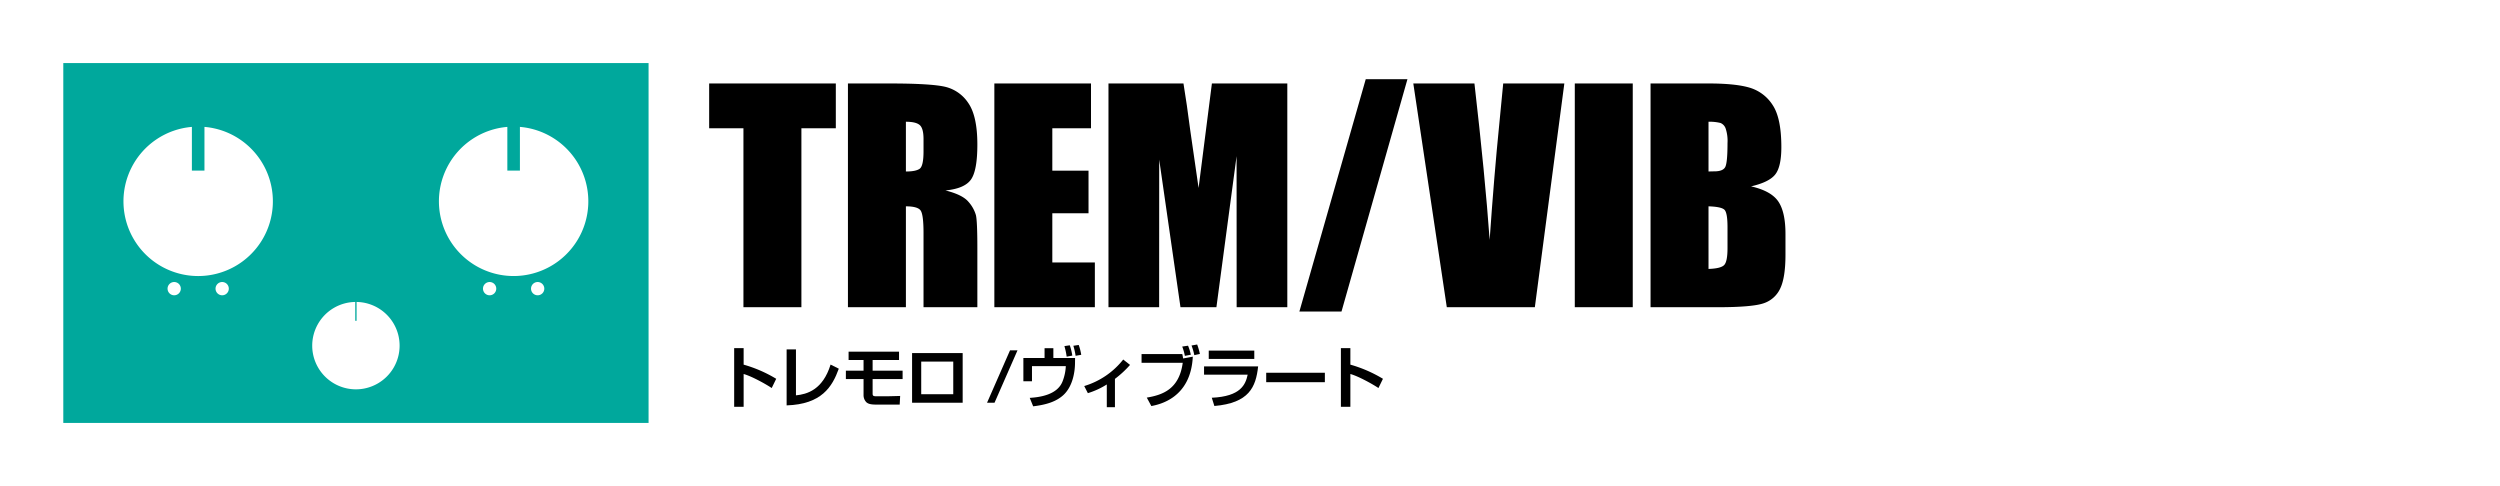 <svg xmlns="http://www.w3.org/2000/svg" viewBox="0 0 990.508 192.562"><defs><style>.cls-1{fill:#00a89c;}.cls-2{fill:none;}</style></defs><g id="レイヤー_2" data-name="レイヤー 2"><g id="レイヤー_1-2" data-name="レイヤー 1"><path d="M331.155,33.071V50.812H317.518v70.91H294.553V50.812H280.971V33.071Z"/><path d="M335.956,33.071h16.255q16.254,0,22.01,1.259a15.155,15.155,0,0,1,9.383,6.435q3.627,5.175,3.627,16.509,0,10.349-2.563,13.908-2.565,3.56-10.091,4.271,6.818,1.696,9.164,4.545a13.597,13.597,0,0,1,2.918,5.229q.573,2.382.572,13.115v23.381H365.903v-29.459q0-7.119-1.118-8.816-1.119-1.696-5.864-1.697v39.973H335.956Zm22.965,15.167V67.951q3.872,0,5.427-1.068,1.555-1.066,1.555-6.926v-4.873q0-4.216-1.5-5.531Q362.902,48.238,358.921,48.238Z"/><path d="M393.966,33.071h38.293V50.812H416.931V67.623H431.277V84.488H416.931V103.98h16.855v17.742H393.966Z"/><path d="M510.038,33.071v88.651H489.964l-.027-59.85-7.991,59.85H467.709L459.281,63.242l-.027,58.48H439.18V33.071h29.715q1.322,7.995,2.726,18.847l3.261,22.549,5.277-41.396Z"/><path d="M557.634,31.373,531.51,123.419H514.821l26.292-92.047Z"/><path d="M619.797,33.071l-11.687,88.651h-34.883l-13.269-88.651H584.177q4.222,36.628,6.027,61.984,1.78-25.625,3.778-45.499l1.595-16.485Z"/><path d="M646.903,33.071v88.651H623.938V33.071Z"/><path d="M653.954,33.071H676.865q10.854,0,16.446,1.696a16.312,16.312,0,0,1,9.028,6.867q3.437,5.171,3.437,16.662,0,7.771-2.428,10.835-2.427,3.064-9.573,4.706,7.963,1.808,10.8,5.999,2.836,4.191,2.836,12.849v8.217q0,8.987-2.045,13.314a11.046,11.046,0,0,1-6.519,5.916q-4.474,1.589-18.328,1.59H653.954Zm22.965,15.167V67.951q1.473-.054,2.291-.055,3.382,0,4.309-1.67.927-1.67.927-9.555a15.509,15.509,0,0,0-.764-5.832,3.671,3.671,0,0,0-1.991-2.108A17.662,17.662,0,0,0,676.919,48.238Zm0,33.512V106.554q4.854-.164,6.191-1.533,1.336-1.368,1.336-6.735V90.017q0-5.694-1.2-6.898Q682.046,81.915,676.919,81.75Z"/><path d="M294.63,137.941v6.531a52.542,52.542,0,0,1,12.905,5.609l-1.783,3.661c-2.335-1.58-8.079-4.741-11.122-5.558v12.984h-3.751V137.941Z"/><path d="M315.361,156.64c4.302-.422,10.623-2.134,13.718-12.194l3.253,1.633c-2.597,7.19-6.82,14.091-20.669,14.538V138.441h3.699Z"/><path d="M356.199,139.336v3.292H345.734v4.24h11.882V150.187H345.734v5.531c0,.895,0,1.29,1.469,1.29h4.145c.603,0,4.406-.105,5.298-.132l-.184,3.424h-9.232c-2.256,0-3.227-.289-3.961-.922a3.995,3.995,0,0,1-1.128-2.896V150.187h-7.003v-3.318h7.003v-4.24h-5.928v-3.292Z"/><path d="M381.41,139.89V159.563H361.37V139.89Zm-3.725,3.371H364.99v12.931H377.685Z"/><path d="M403.137,138.81,394.035,159.563H391.071l9.102-20.753Z"/><path d="M417.346,137.966v3.872H425.95l-.026,2.106c-.026,2.555-.577,9.034-4.8,12.748-2.675,2.344-6.295,3.634-11.777,4.293l-1.364-3.346c4.197-.264,11.017-1.264,13.037-6.61a18.79,18.79,0,0,0,1.259-5.979H408.874v6.005h-3.41v-9.218h8.394v-3.872Zm5.272,3.346a28.99,28.99,0,0,0-.892-4.188l2.125-.316a22.122,22.122,0,0,1,.997,4.082Zm3.541-.343a26.346,26.346,0,0,0-.892-3.977l2.125-.316a20.611,20.611,0,0,1,.997,3.897Z"/><path d="M441.744,161.328h-3.227v-9.008a31.069,31.069,0,0,1-7.501,3.451l-1.443-2.818a31.123,31.123,0,0,0,15.449-10.508l2.702,2.133a40.119,40.119,0,0,1-5.98,5.53Z"/><path d="M468.421,140.285c.079.289.209.975.341,1.738l3.83-.711c-.813,16.513-13.377,18.962-16.42,19.568l-1.81-3.346c6.19-1.053,12.827-3.266,14.243-13.8H452.289v-3.45Zm1.023.711a19.227,19.227,0,0,0-1.049-3.688l2.308-.342a18.399,18.399,0,0,1,1.102,3.582Zm3.75-.289a24.787,24.787,0,0,0-1.102-3.819l2.229-.396a25.939,25.939,0,0,1,1.076,3.74Z"/><path d="M498.476,145.157c-.892,8.243-3.593,14.512-17.338,15.696l-1.023-3.266c11.541-.526,13.377-5.268,14.216-9.139H477.047v-3.292Zm-1.521-6.241v3.291H478.909v-3.291Z"/><path d="M524.915,147.685v3.74H501.675v-3.74Z"/><path d="M535.022,137.941v6.531a52.553,52.553,0,0,1,12.905,5.609l-1.784,3.661c-2.334-1.58-8.079-4.741-11.122-5.558v12.984h-3.751V137.941Z"/><path class="cls-1" d="M256.966,167.562V25H25.077V167.562Zm-187.95-50.568a2.628,2.628,0,1,1,2.628-2.628A2.631,2.631,0,0,1,69.016,116.994Zm19.01,0a2.628,2.628,0,1,1,2.628-2.628A2.63,2.63,0,0,1,88.026,116.994Zm105.978,0a2.628,2.628,0,1,1,2.615-2.628A2.63,2.63,0,0,1,194.004,116.994Zm19.021,0a2.628,2.628,0,1,1,2.628-2.628A2.623,2.623,0,0,1,213.025,116.994ZM201.009,50.276V67.581H205.991V50.276a29.596,29.596,0,1,1-4.982 0Zm-60.259,69.36v7.46h.528v-7.46a17.31,17.31,0,1,1-.528 0Zm-64.725-69.36V67.581h4.982V50.276a29.598,29.598,0,1,1-4.982-0Z"/><rect class="cls-2" x="398.973" y="-398.973" width="192.562" height="990.508" transform="translate(591.535 -398.973) rotate(90)"/></g></g></svg>
